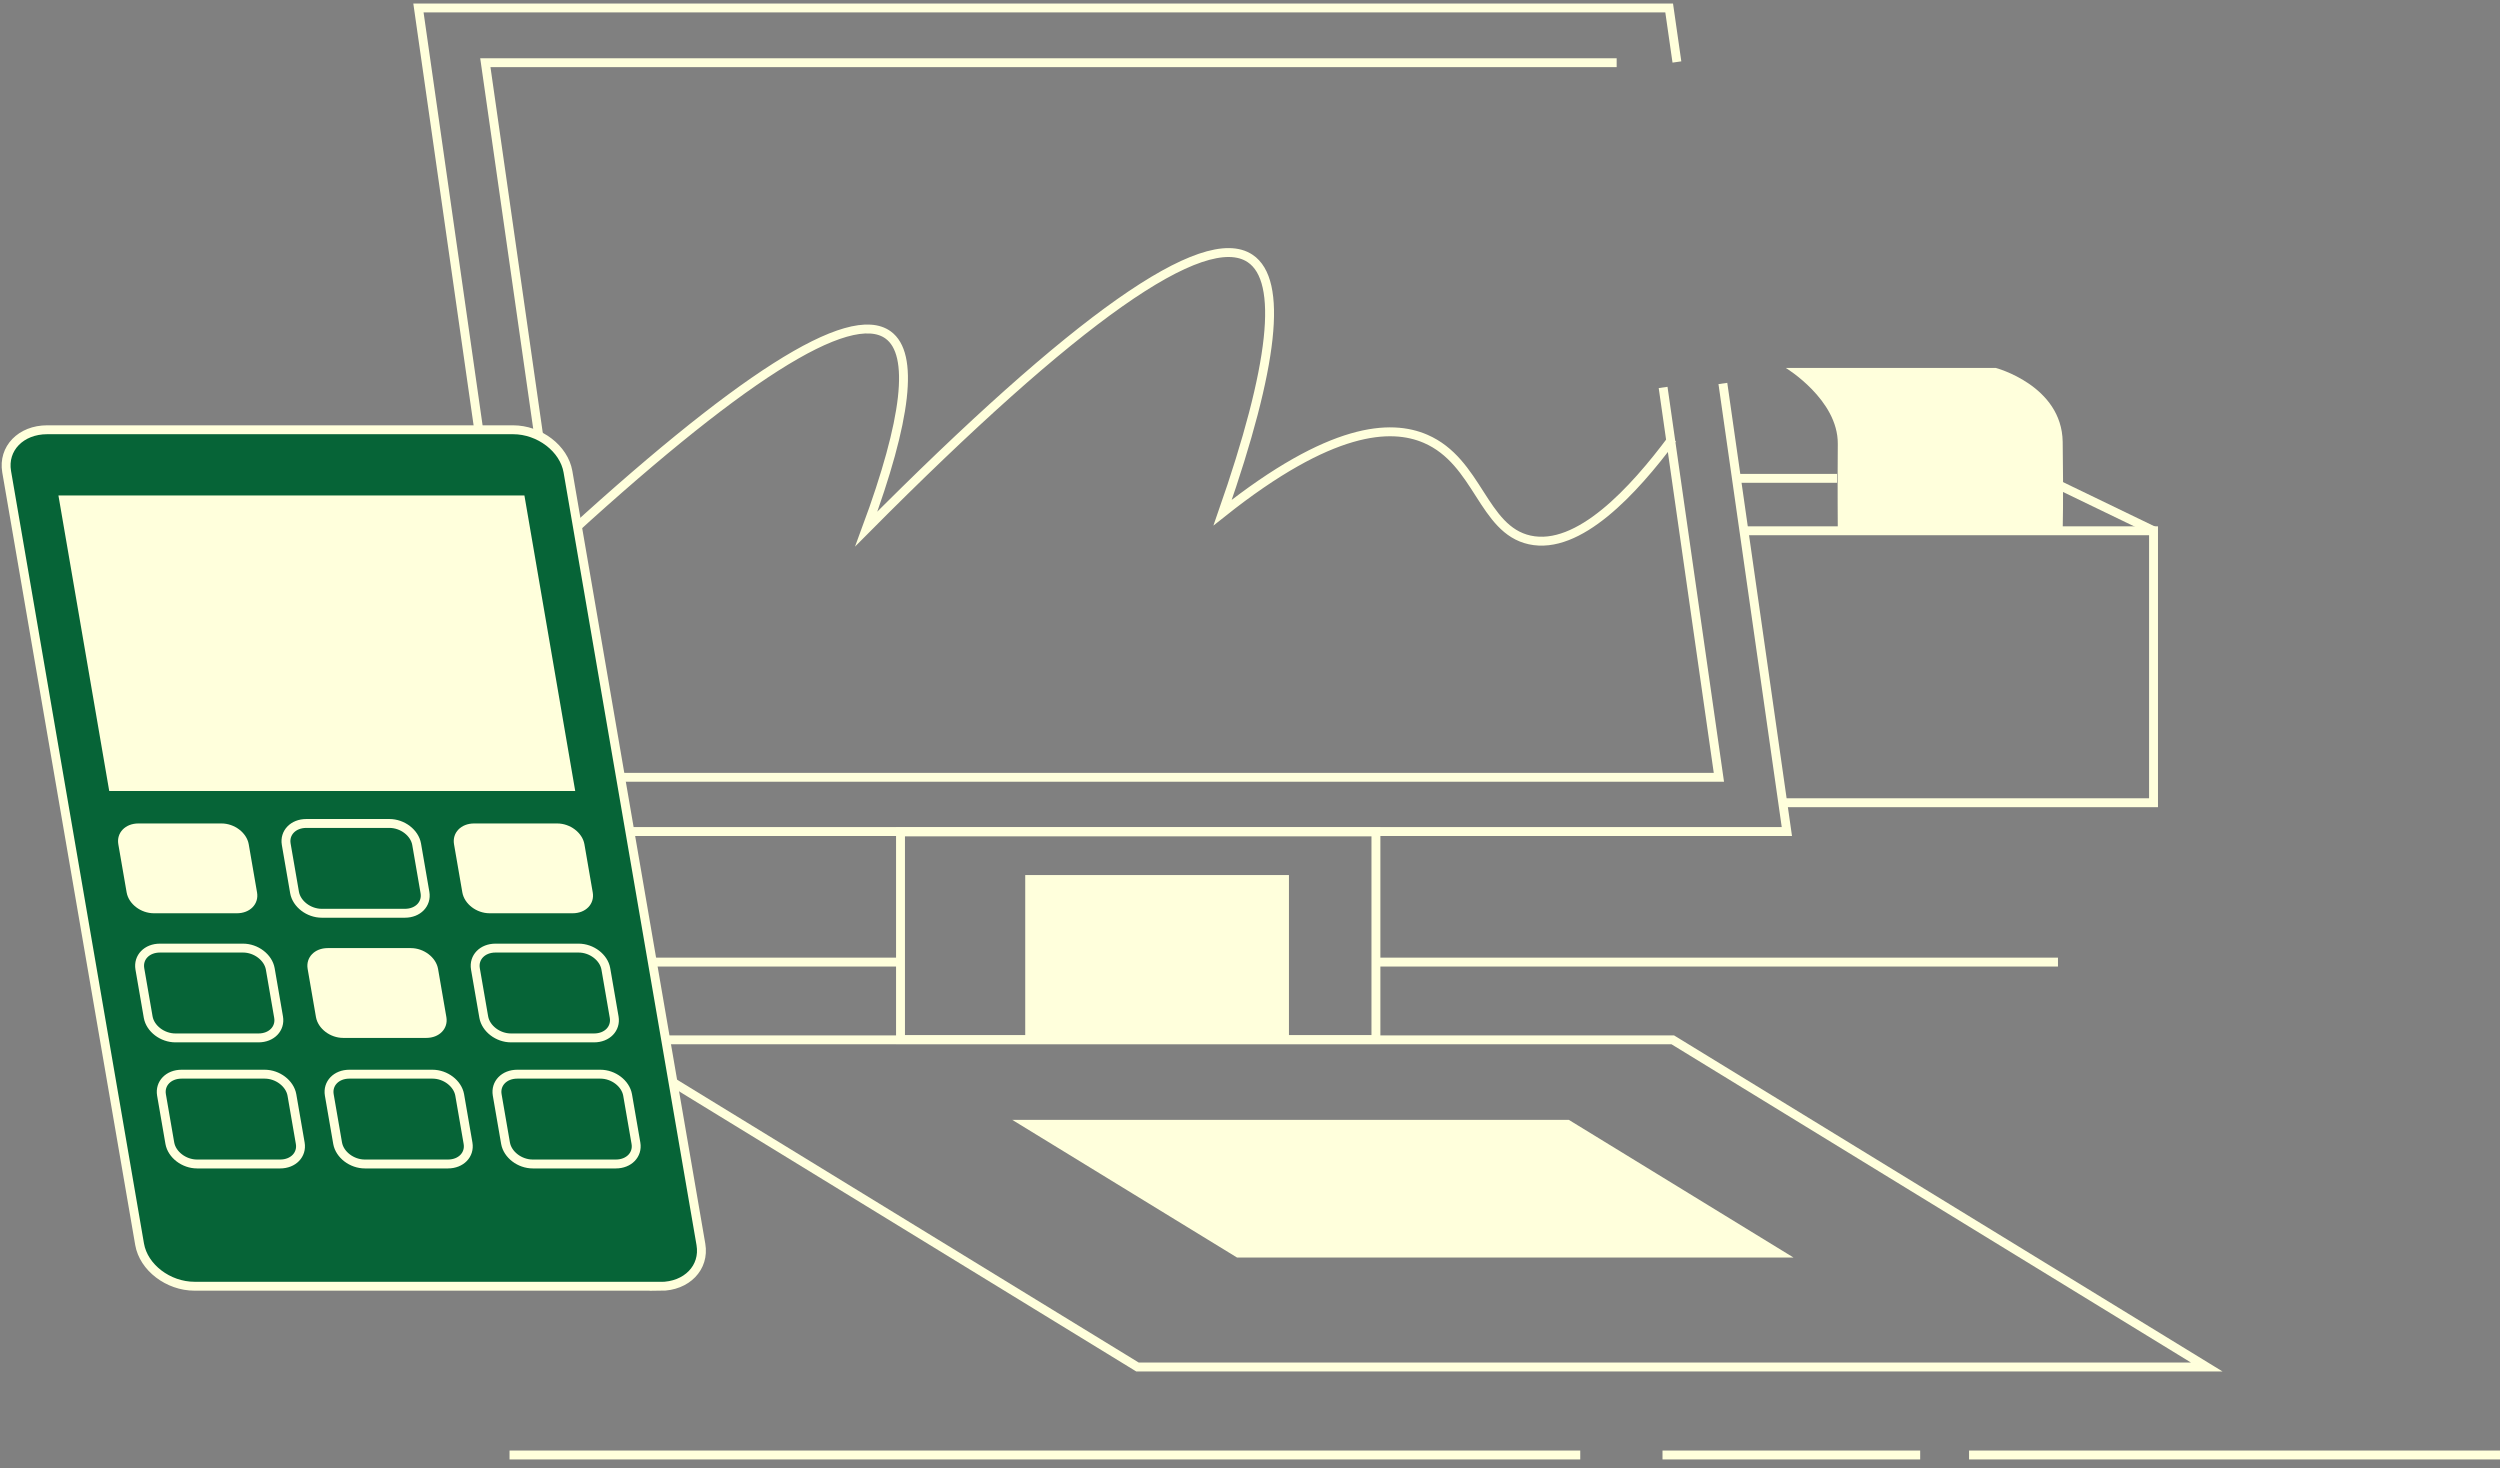 <svg width="281" height="165" viewBox="0 0 281 165" fill="none" xmlns="http://www.w3.org/2000/svg">
<rect x="0" y="0" width="281" height="165" fill="#808080" stroke="none"/>
<g clip-path="url(#clip0_565_27593)">
<path d="M193.651 43.102L200.844 93.465H60.263L47.033 0.896H187.614L188.485 6.967" stroke="#FFFFDC" stroke-miterlimit="10"/>
<path d="M154.654 93.506H101.217V116.851H154.654V93.506Z" stroke="#FFFFDC" stroke-miterlimit="10"/>
<path d="M248.04 153.652H127.855L67.836 116.879H188.022L248.04 153.652Z" stroke="#FFFFDC" stroke-miterlimit="10"/>
<path d="M201.592 141.348H139.045L113.781 125.875H176.342L201.592 141.348Z" fill="#FFFFDC"/>
<path d="M26.297 108.139H101.218" stroke="#FFFFDC" stroke-miterlimit="10"/>
<path d="M154.655 108.139H231.316" stroke="#FFFFDC" stroke-miterlimit="10"/>
<path d="M57.272 163.541H177.62" stroke="#FFFFDC" stroke-miterlimit="10"/>
<path d="M186.866 163.541H215.828" stroke="#FFFFDC" stroke-miterlimit="10"/>
<path d="M221.322 163.541H281" stroke="#FFFFDC" stroke-miterlimit="10"/>
<path d="M196.017 59.66H242.057V90.227H200.368" stroke="#FFFFDC" stroke-miterlimit="10"/>
<path d="M206.568 59.647C206.568 59.647 206.528 54.864 206.568 49.892C206.609 44.919 200.722 41.355 200.722 41.355H224.326C224.326 41.355 231.751 43.32 231.846 49.661C231.941 56.002 231.846 59.742 231.846 59.742" fill="#FFFFDC"/>
<path d="M230.84 54.24L242.058 59.66" stroke="#FFFFDC" stroke-miterlimit="10"/>
<path d="M195.31 53.766H206.487" stroke="#FFFFDC" stroke-miterlimit="10"/>
<path d="M186.934 43.548L193.203 87.367H66.041L54.552 7.047H181.713" stroke="#FFFFDC" stroke-miterlimit="10"/>
<path d="M144.878 98.356H115.236V117.27H144.878V98.356Z" fill="#FFFFDC"/>
<path d="M62.234 61.609C82.957 42.478 95.493 34.484 99.831 37.654C102.768 39.795 101.952 47.071 97.37 59.455C120.961 35.703 135.333 25.582 140.514 29.051C144.239 31.544 143.206 41.069 137.427 57.612C149.61 47.938 156.327 47.64 160.229 49.32C166.185 51.895 166.634 59.523 171.937 60.688C177.43 61.894 183.603 55.187 187.968 49.32" stroke="#FFFFDC" stroke-miterlimit="10"/>
<path d="M74.241 144.572H21.864C18.9 144.572 16.14 142.458 15.691 139.857L0.748 53.02C0.299 50.418 2.339 48.305 5.303 48.305H57.666C60.63 48.305 63.39 50.418 63.839 53.02L78.782 139.87C79.231 142.472 77.191 144.586 74.227 144.586L74.241 144.572Z" fill="#066437" stroke="#FFFFDC" stroke-miterlimit="10"/>
<path d="M64.655 88.912H12.278L6.567 55.69H58.944L64.655 88.912Z" fill="#FFFFDC"/>
<path d="M26.637 102.651H17.296C15.827 102.651 14.467 101.608 14.236 100.32L13.298 94.887C13.081 93.6 14.087 92.557 15.555 92.557H24.896C26.365 92.557 27.725 93.6 27.956 94.887L28.894 100.32C29.112 101.608 28.105 102.651 26.637 102.651Z" fill="#FFFFDC"/>
<path d="M64.369 102.651H55.028C53.56 102.651 52.2 101.608 51.969 100.32L51.031 94.887C50.813 93.6 51.819 92.557 53.288 92.557H62.629C64.097 92.557 65.457 93.6 65.688 94.887L66.626 100.32C66.844 101.608 65.838 102.651 64.369 102.651Z" fill="#FFFFDC"/>
<path d="M45.51 102.651H36.169C34.7 102.651 33.34 101.608 33.109 100.32L32.171 94.887C31.954 93.6 32.96 92.557 34.428 92.557H43.77C45.238 92.557 46.598 93.6 46.829 94.887L47.767 100.32C47.985 101.608 46.978 102.651 45.51 102.651Z" stroke="#FFFFDC" stroke-miterlimit="10"/>
<path d="M29.057 116.661H19.716C18.248 116.661 16.888 115.617 16.657 114.33L15.719 108.897C15.501 107.61 16.507 106.566 17.976 106.566H27.317C28.785 106.566 30.145 107.61 30.376 108.897L31.314 114.33C31.532 115.617 30.526 116.661 29.057 116.661Z" stroke="#FFFFDC" stroke-miterlimit="10"/>
<path d="M66.776 116.661H57.435C55.966 116.661 54.607 115.617 54.376 114.33L53.437 108.897C53.22 107.61 54.226 106.566 55.694 106.566H65.036C66.504 106.566 67.864 107.61 68.095 108.897L69.033 114.33C69.251 115.617 68.245 116.661 66.776 116.661Z" stroke="#FFFFDC" stroke-miterlimit="10"/>
<path d="M47.917 116.661H38.575C37.107 116.661 35.747 115.617 35.516 114.33L34.578 108.897C34.36 107.61 35.367 106.566 36.835 106.566H46.176C47.645 106.566 49.005 107.61 49.236 108.897L50.174 114.33C50.392 115.617 49.385 116.661 47.917 116.661Z" fill="#FFFFDC"/>
<path d="M31.491 130.832H22.15C20.681 130.832 19.322 129.789 19.09 128.502L18.152 123.069C17.935 121.782 18.941 120.738 20.409 120.738H29.75C31.219 120.738 32.579 121.782 32.81 123.069L33.748 128.502C33.966 129.789 32.959 130.832 31.491 130.832Z" stroke="#FFFFDC" stroke-miterlimit="10"/>
<path d="M69.223 130.832H59.882C58.414 130.832 57.054 129.789 56.823 128.502L55.885 123.069C55.667 121.782 56.673 120.738 58.142 120.738H67.483C68.951 120.738 70.311 121.782 70.542 123.069L71.481 128.502C71.698 129.789 70.692 130.832 69.223 130.832Z" stroke="#FFFFDC" stroke-miterlimit="10"/>
<path d="M50.35 130.832H41.009C39.541 130.832 38.181 129.789 37.95 128.502L37.011 123.069C36.794 121.782 37.8 120.738 39.269 120.738H48.61C50.078 120.738 51.438 121.782 51.669 123.069L52.608 128.502C52.825 129.789 51.819 130.832 50.35 130.832Z" stroke="#FFFFDC" stroke-miterlimit="10"/>
</g>
<defs>
<clipPath id="clip0_565_27593">
<rect width="281" height="164" fill="white" transform="translate(0 0.219)"/>
</clipPath>
</defs>
</svg>
